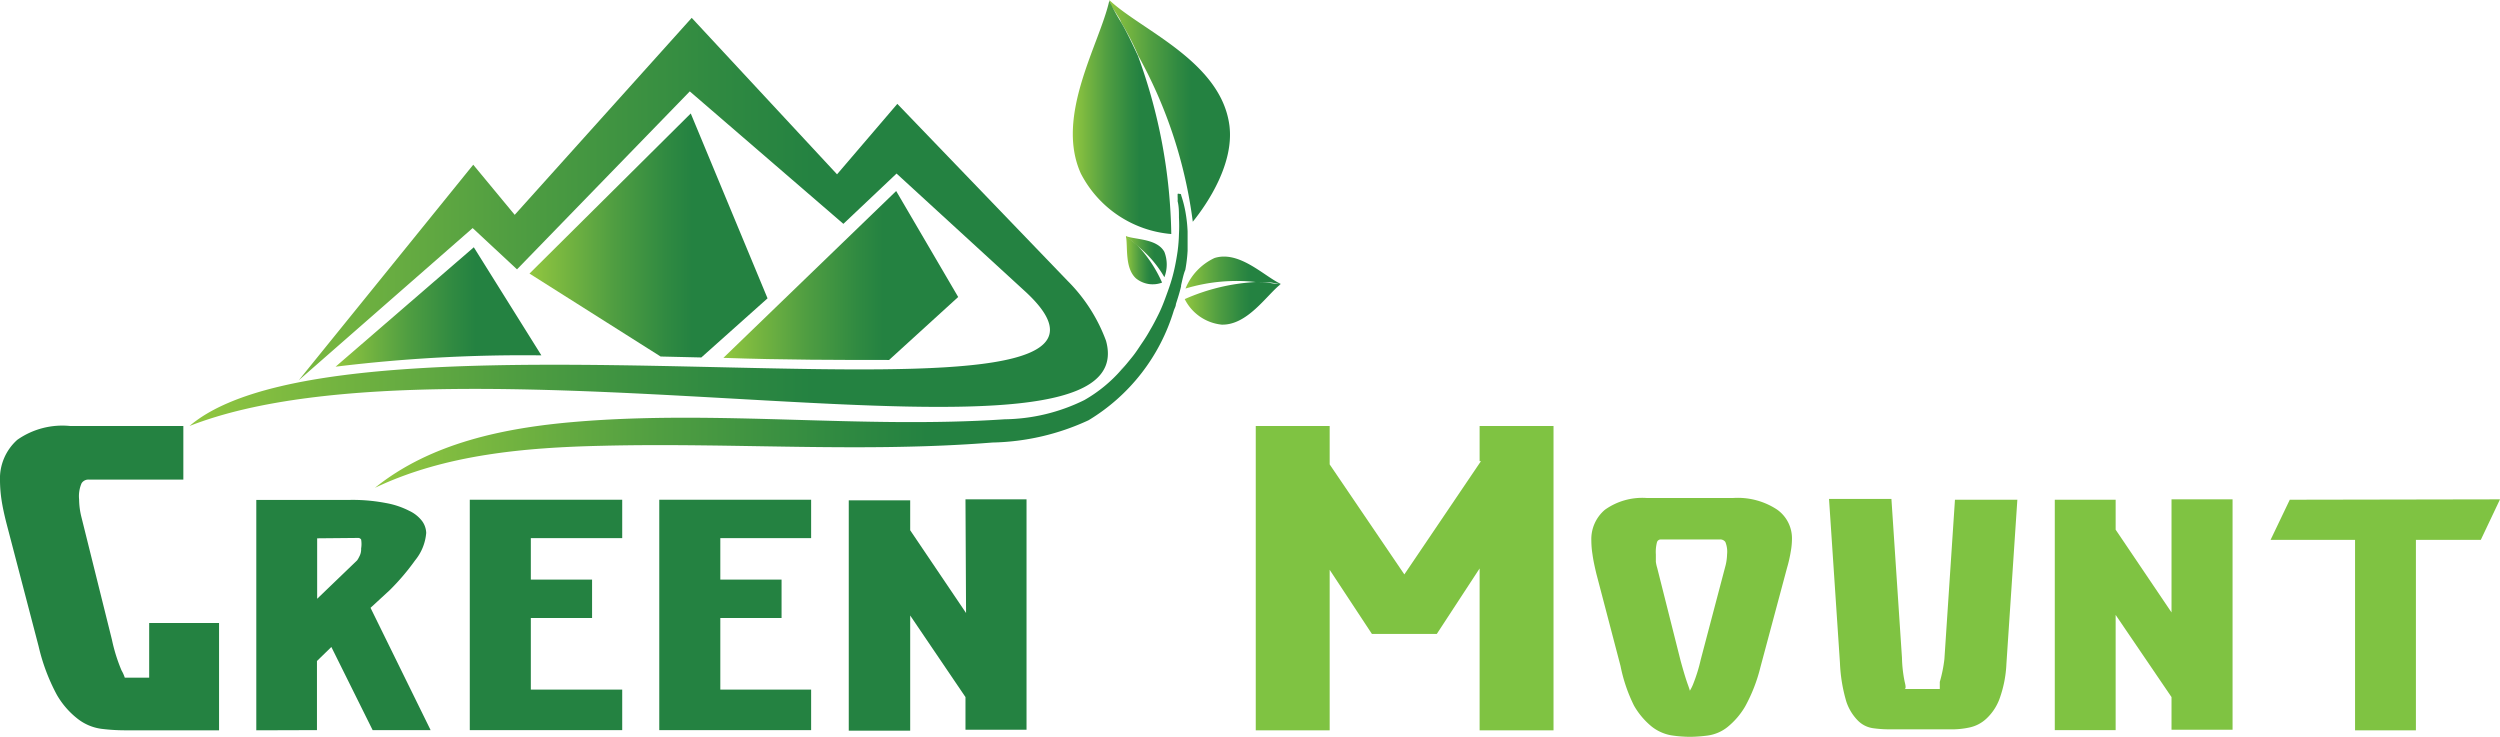 <?xml version="1.0" encoding="UTF-8"?>
<svg xmlns="http://www.w3.org/2000/svg" xmlns:xlink="http://www.w3.org/1999/xlink" id="Layer_1" data-name="Layer 1" viewBox="0 0 130.22 38.38">
  <defs>
    <style>.cls-1,.cls-2,.cls-3,.cls-4,.cls-5,.cls-6,.cls-7{fill-rule:evenodd;}.cls-1{fill:url(#linear-gradient);}.cls-2{fill:url(#linear-gradient-2);}.cls-3{fill:url(#linear-gradient-3);}.cls-4{fill:url(#linear-gradient-4);}.cls-5{fill:url(#linear-gradient-5);}.cls-15,.cls-6{fill:url(#linear-gradient-6);}.cls-7{fill:url(#linear-gradient-7);}.cls-8{fill:url(#linear-gradient-8);}.cls-9{fill:url(#linear-gradient-9);}.cls-10{fill:url(#linear-gradient-10);}.cls-11{fill:url(#linear-gradient-11);}.cls-12{fill:url(#linear-gradient-12);}.cls-13{fill:url(#linear-gradient-13);}.cls-14{fill:url(#linear-gradient-14);}.cls-16{fill:#248241;}.cls-17{fill:#7fc342;}</style>
    <linearGradient id="linear-gradient" x1="11.46" y1="12.35" x2="59.33" y2="12.35" gradientUnits="userSpaceOnUse">
      <stop offset="0" stop-color="#92c740"></stop>
      <stop offset="0.07" stop-color="#84be40"></stop>
      <stop offset="0.35" stop-color="#509e41"></stop>
      <stop offset="0.57" stop-color="#308a41"></stop>
      <stop offset="0.68" stop-color="#248241"></stop>
    </linearGradient>
    <linearGradient id="linear-gradient-2" x1="29.17" y1="13.07" x2="41.62" y2="13.07" xlink:href="#linear-gradient"></linearGradient>
    <linearGradient id="linear-gradient-3" x1="19.07" y1="16.8" x2="29.79" y2="16.8" xlink:href="#linear-gradient"></linearGradient>
    <linearGradient id="linear-gradient-4" x1="39.27" y1="15.17" x2="51.48" y2="15.17" xlink:href="#linear-gradient"></linearGradient>
    <linearGradient id="linear-gradient-5" x1="21.12" y1="18.56" x2="63.43" y2="18.56" xlink:href="#linear-gradient"></linearGradient>
    <linearGradient id="linear-gradient-6" x1="59.84" y1="20.02" x2="60.19" y2="20.02" xlink:href="#linear-gradient"></linearGradient>
    <linearGradient id="linear-gradient-7" x1="60.23" y1="19.77" x2="60.25" y2="19.77" xlink:href="#linear-gradient"></linearGradient>
    <linearGradient id="linear-gradient-8" x1="60.22" y1="19.7" x2="60.23" y2="19.72" xlink:href="#linear-gradient"></linearGradient>
    <linearGradient id="linear-gradient-9" x1="59.37" y1="6.57" x2="65.64" y2="6.57" xlink:href="#linear-gradient"></linearGradient>
    <linearGradient id="linear-gradient-10" x1="57.47" y1="6.9" x2="62.6" y2="6.9" xlink:href="#linear-gradient"></linearGradient>
    <linearGradient id="linear-gradient-11" x1="63.34" y1="15.01" x2="68.31" y2="15.01" xlink:href="#linear-gradient"></linearGradient>
    <linearGradient id="linear-gradient-12" x1="63.3" y1="16.61" x2="68.3" y2="16.61" xlink:href="#linear-gradient"></linearGradient>
    <linearGradient id="linear-gradient-13" x1="60.24" y1="14.2" x2="62.42" y2="14.2" xlink:href="#linear-gradient"></linearGradient>
    <linearGradient id="linear-gradient-14" x1="60.24" y1="14.37" x2="62.12" y2="14.37" xlink:href="#linear-gradient"></linearGradient>
  </defs>
  <path class="cls-1" d="M26.24,9.39,28.4,12,37.62,1.74l7.57,8.15,3.14-3.67,8.87,9.22a8.61,8.61,0,0,1,2,3.12C61.41,26.5,25.61,17.43,11.46,23,20.06,15.63,64.31,24.59,55,16L48.29,9.85l-2.77,2.62-8-6.9-9,9.27-2.31-2.15-9.06,7.93Z" transform="translate(-1.59 -0.81)"></path>
  <path class="cls-2" d="M29.17,15.06l8.4-8.34,4,9.63-3.45,3.08L36,19.38Z" transform="translate(-1.59 -0.81)"></path>
  <path class="cls-3" d="M26.27,13.69l3.52,5.63a80.33,80.33,0,0,0-10.72.59Z" transform="translate(-1.59 -0.81)"></path>
  <path class="cls-4" d="M39.27,19.45l9-8.69,3.23,5.52L47.9,19.56c-2.54,0-5.51,0-8.63-.11Z" transform="translate(-1.59 -0.81)"></path>
  <path class="cls-5" d="M63.11,15.67l0,.05c-.07.31-.17.62-.27.93,0,.11-.07.22-.11.34a10.07,10.07,0,0,1-4.44,5.71,12.45,12.45,0,0,1-5,1.16c-6.76.54-13.56,0-20.34.17-4,.09-8.19.45-11.83,2.19,2.9-2.34,6.75-3.13,10.47-3.44,7.42-.62,14.9.37,22.33-.13a9.64,9.64,0,0,0,4.15-1A7.45,7.45,0,0,0,60,20.07c.2-.21.38-.44.56-.66s.34-.47.5-.71a8.23,8.23,0,0,0,.46-.74c.15-.25.28-.51.41-.77s.24-.53.34-.8.2-.54.29-.82.16-.55.22-.83.11-.57.15-.85A8.33,8.33,0,0,0,63,13a8,8,0,0,0,0-.85c0-.29,0-.58-.07-.86a1.55,1.55,0,0,0,0-.21s0-.12,0-.17a.12.12,0,0,1,.1,0c.06,0,.08,0,.09.09a5.9,5.9,0,0,1,.23.92,7.46,7.46,0,0,1,.1.95c0,.32,0,.64,0,1a7.87,7.87,0,0,1-.12,1C63.24,15.07,63.18,15.38,63.11,15.67Z" transform="translate(-1.59 -0.81)"></path>
  <path class="cls-6" d="M60.19,19.82c-.11.14-.23.27-.35.4l.14-.16h0Z" transform="translate(-1.59 -0.81)"></path>
  <path class="cls-7" d="M60.25,19.75h0l0,0,0,0Z" transform="translate(-1.59 -0.81)"></path>
  <path class="cls-8" d="M60.24,19.7h0l0,0,0,0Z" transform="translate(-1.59 -0.81)"></path>
  <path class="cls-9" d="M59.37.81v0c.05.17.08.29.08.29.17.23.33.48.48.73L60,2a13.4,13.4,0,0,1,.89,1.73,24.17,24.17,0,0,1,2.83,8.63c.81-1,2.15-3.05,1.91-5C65.2,4,61,2.37,59.37.81Z" transform="translate(-1.59 -0.81)"></path>
  <path class="cls-10" d="M59.37.85c-.5,2.25-2.84,6-1.48,9A5.85,5.85,0,0,0,62.6,13a28.14,28.14,0,0,0-1.74-9.29v0h0C60.53,3,60.24,2.4,60,2l-.06-.1A11.07,11.07,0,0,1,59.37.85Z" transform="translate(-1.59 -0.81)"></path>
  <path class="cls-11" d="M68.31,15.6h0l-.12,0-.35-.07h0A6.66,6.66,0,0,0,67,15.5a9.17,9.17,0,0,0-3.66.34,3,3,0,0,1,1.51-1.59C66.15,13.84,67.46,15.22,68.31,15.6Z" transform="translate(-1.59 -0.81)"></path>
  <path class="cls-12" d="M68.3,15.61c-.74.58-1.73,2.14-3.07,2.11a2.43,2.43,0,0,1-1.93-1.33A10.52,10.52,0,0,1,67,15.5h0c.31,0,.56,0,.76.05h0A3,3,0,0,0,68.3,15.61Z" transform="translate(-1.59 -0.81)"></path>
  <path class="cls-13" d="M60.24,13.11h0l0,.06.18.11,0,0a3.47,3.47,0,0,1,.37.3,5.72,5.72,0,0,1,1.45,1.67,1.83,1.83,0,0,0,0-1.32C61.86,13.24,60.76,13.3,60.24,13.11Z" transform="translate(-1.59 -0.81)"></path>
  <path class="cls-14" d="M60.24,13.12c.1.56-.07,1.65.52,2.19a1.38,1.38,0,0,0,1.36.22,6.77,6.77,0,0,0-1.27-1.92h0a3.53,3.53,0,0,0-.35-.29l0,0Z" transform="translate(-1.59 -0.81)"></path>
  <path class="cls-15" d="M60.19,19.82c-.11.14-.23.27-.35.4l.14-.16h0Z" transform="translate(-1.59 -0.81)"></path>
  <path class="cls-16" d="M9.36,33.26H13v5.59H8.05a9.94,9.94,0,0,1-1.2-.08,2.56,2.56,0,0,1-1.19-.5A4.3,4.3,0,0,1,4.55,37a10.14,10.14,0,0,1-.95-2.53L1.93,28.08c-.12-.47-.21-.89-.26-1.23a7,7,0,0,1-.08-1,2.7,2.7,0,0,1,.9-2.13A4.08,4.08,0,0,1,5.25,23h5.89v2.79H6.21a.42.42,0,0,0-.37.19,1.7,1.7,0,0,0-.13.84,3.94,3.94,0,0,0,.12.92l1.59,6.39a8.79,8.79,0,0,0,.5,1.6,1.93,1.93,0,0,1,.17.38H9.36Z" transform="translate(-1.59 -0.81)"></path>
  <path class="cls-16" d="M14.94,38.85v-12H19.8a9.15,9.15,0,0,1,1.88.16,4.31,4.31,0,0,1,1.23.41,1.78,1.78,0,0,1,.68.55,1.1,1.1,0,0,1,.2.6A2.58,2.58,0,0,1,23.21,30a12,12,0,0,1-1.32,1.55l-1,.92,3.13,6.37H21l-2.15-4.33-.75.73v3.6Zm3.17-10V32l2.08-2a1.13,1.13,0,0,0,.11-.19.78.78,0,0,0,.1-.43,1.4,1.4,0,0,0,0-.47.19.19,0,0,0-.17-.08Z" transform="translate(-1.59 -0.81)"></path>
  <path class="cls-16" d="M32.43,31v2H29.24v3.73H34v2.11H26.06v-12H34v2H29.24V31Z" transform="translate(-1.59 -0.81)"></path>
  <path class="cls-16" d="M42.3,31v2H39.11v3.73h4.73v2.11H35.93v-12h7.91v2H39.11V31Z" transform="translate(-1.59 -0.81)"></path>
  <path class="cls-16" d="M51.88,26.82h3.18v12H51.88v-1.7L49,32.87v6H45.8v-12H49v1.56l2.91,4.31Z" transform="translate(-1.59 -0.81)"></path>
  <path class="cls-17" d="M78.73,24.83h-.07V23h3.85V38.85H78.66V30.42l-2.23,3.41H73.05l-2.2-3.34v8.36H67V23h3.85v2l3.89,5.73Z" transform="translate(-1.59 -0.81)"></path>
  <path class="cls-17" d="M94.67,30.4l-1.38,5.15a8.42,8.42,0,0,1-.8,2.06,3.94,3.94,0,0,1-.93,1.08,2.12,2.12,0,0,1-1,.43,7.56,7.56,0,0,1-.93.07,6.69,6.69,0,0,1-1-.08,2.29,2.29,0,0,1-1-.45,3.91,3.91,0,0,1-.93-1.1A8.25,8.25,0,0,1,86,35.5l-1.26-4.81c-.09-.38-.16-.7-.2-1a4.76,4.76,0,0,1-.06-.72,2,2,0,0,1,.71-1.61,3.35,3.35,0,0,1,2.18-.61h4.49a3.72,3.72,0,0,1,2.29.6,1.83,1.83,0,0,1,.78,1.53,3.72,3.72,0,0,1-.06.64A7,7,0,0,1,94.67,30.4Zm-5.54,4.83c.17.62.29,1,.37,1.22s.11.32.11.34a2.21,2.21,0,0,0,.19-.39,8.42,8.42,0,0,0,.38-1.24l1.3-4.93a2.76,2.76,0,0,0,.07-.55,1.33,1.33,0,0,0-.09-.64.33.33,0,0,0-.3-.13H88.09a.2.2,0,0,0-.19.14,2,2,0,0,0-.06.64c0,.12,0,.25,0,.38a1.94,1.94,0,0,0,.07.32Z" transform="translate(-1.59 -0.81)"></path>
  <path class="cls-17" d="M102.87,35.14l.55-8.3h3.25l-.57,8.55a6.12,6.12,0,0,1-.37,1.85,2.68,2.68,0,0,1-.67,1,1.85,1.85,0,0,1-.87.46,4.32,4.32,0,0,1-1,.1H100a6.07,6.07,0,0,1-.85-.06,1.38,1.38,0,0,1-.78-.39,2.55,2.55,0,0,1-.61-1,8.22,8.22,0,0,1-.33-2l-.57-8.55h3.25l.55,8.28a6.94,6.94,0,0,0,.14,1.24c.06.23.07.36,0,.38h1.83s0-.15,0-.37A7.23,7.23,0,0,0,102.87,35.14Z" transform="translate(-1.59 -0.81)"></path>
  <path class="cls-17" d="M114.7,26.82h3.18v12H114.7v-1.7l-2.91-4.28v6h-3.17v-12h3.17v1.56l2.91,4.31Z" transform="translate(-1.59 -0.81)"></path>
  <path class="cls-17" d="M131.81,26.82l-1,2.11h-3.38v9.92h-3.17V28.93h-4.4l1-2.09h0v0Z" transform="translate(-1.59 -0.81)"></path>
</svg>
